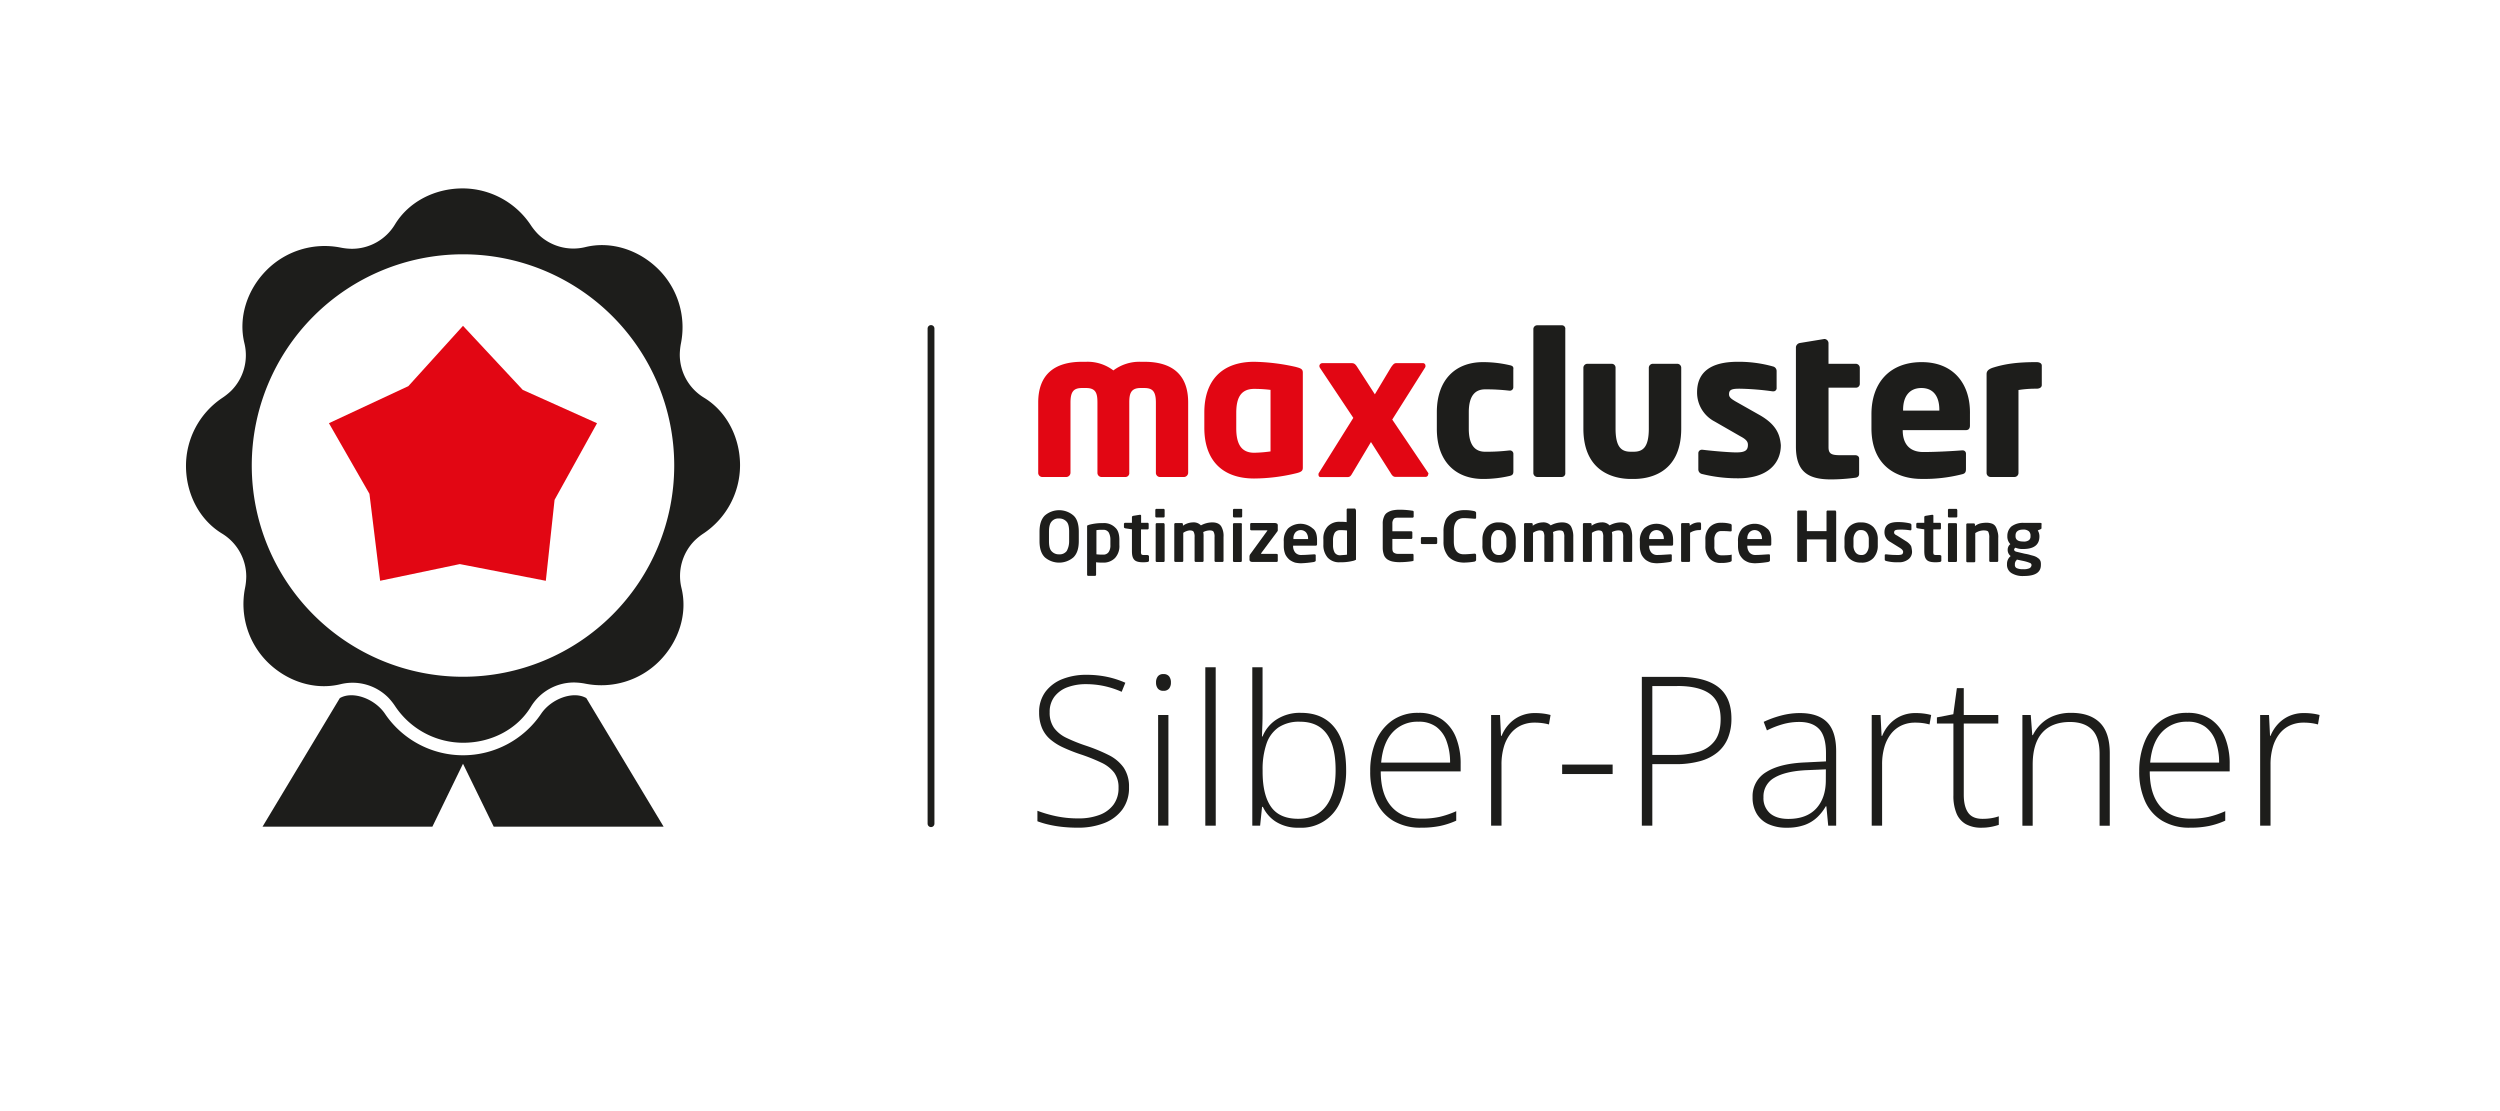 <svg xmlns="http://www.w3.org/2000/svg" viewBox="0 0 1035 460"><defs><style>      .cls-1 {        fill: #fff;      }      .cls-2 {        fill: none;        stroke: #1d1d1b;        stroke-linecap: round;        stroke-linejoin: round;        stroke-width: 2.83px;      }      .cls-3 {        fill: #e20613;      }      .cls-4 {        fill: #1d1d1b;      }      .cls-5 {        isolation: isolate;      }    </style></defs><g id="Hintergrund"><rect class="cls-1" width="1035" height="460"></rect></g><g id="Ebene_1" data-name="Ebene 1"><line class="cls-2" x1="385.44" y1="341" x2="385.44" y2="136"></line><g><path class="cls-3" d="M473.76,149.78h-1.52a17.87,17.87,0,0,0-11.3,3.58,17.59,17.59,0,0,0-11.29-3.58H448c-11.57,0-18.18,5.36-18.18,16.91v29a1.71,1.71,0,0,0,1.65,1.79h10.06a1.8,1.8,0,0,0,1.65-1.79v-29c0-4.67,1.38-6.05,4.82-6.05h1.66c4.13,0,4.68,2.34,4.68,6.05v29a1.71,1.71,0,0,0,1.65,1.79H466a1.6,1.6,0,0,0,1.52-1.79v-29c0-3.58.55-6.05,4.68-6.05h1.52c3.44,0,4.82,1.38,4.82,6.05v29a1.71,1.71,0,0,0,1.65,1.79h10.06a1.8,1.8,0,0,0,1.65-1.79v-29C491.94,155.14,485.33,149.78,473.76,149.78Zm63,2.2a84.09,84.09,0,0,0-17.5-2.2c-13.36,0-20.67,7.7-20.67,21v6.32c0,13.33,7.31,21,20.67,21a75.65,75.65,0,0,0,17.5-2.2c2.2-.55,2.61-1.1,2.61-2.34V154.18C539.33,153.08,538.92,152.53,536.72,152ZM526,186.89a56.86,56.86,0,0,1-6.75.55c-5.79,0-7.44-4.26-7.44-10.17V171c0-5.77,1.52-10,7.44-10a54.59,54.59,0,0,1,6.75.41Zm65.3,8.93L576.39,173.7,590,152.12a1,1,0,0,0,.14-.69,1.06,1.06,0,0,0-1-1.1h-11c-1,0-1.37.55-2.2,1.65l-6.75,11.27L561.93,152c-.69-1.1-1.24-1.65-2.21-1.65H547.46a1.23,1.23,0,0,0-1.24,1.24c0,.14.14.41.14.55L560.27,173,546,195.82a1,1,0,0,0-.14.69c0,.55.27,1,.83,1h11.15c1,0,1.38-.41,2.07-1.65L567.58,183l8.12,12.78c.69,1.24,1.24,1.65,2.07,1.65h12.4a1.08,1.08,0,0,0,1.1-1.1.41.41,0,0,0,0-.55Z"></path><path class="cls-4" d="M624.89,151.16A48.64,48.64,0,0,0,614,149.92c-11.57,0-19.15,7.42-19.15,20.75v6.87c0,13.33,7.58,20.75,19.15,20.75a48.36,48.36,0,0,0,10.89-1.23c1.24-.28,1.65-.69,1.65-1.93v-7.28a1.41,1.41,0,0,0-1.51-1.37h-.14a81.33,81.33,0,0,1-10.06.54c-3.72,0-6.75-2.19-6.75-9.48v-6.87c0-7.28,3-9.48,6.75-9.48a82.73,82.73,0,0,1,10.06.55H625a1.41,1.41,0,0,0,1.51-1.37V153C626.68,151.85,626.27,151.43,624.89,151.16Zm21.63-16.49H636.46a1.59,1.59,0,0,0-1.65,1.65v59.5a1.67,1.67,0,0,0,1.65,1.65h10.06a1.48,1.48,0,0,0,1.51-1.65v-59.5a1.42,1.42,0,0,0-1.51-1.65Zm47.94,15.94H684.27a1.67,1.67,0,0,0-1.66,1.65v25.15c0,7.83-2.48,9.61-6.33,9.61h-1.11c-3.85,0-6.33-1.78-6.33-9.61V152.26a1.59,1.59,0,0,0-1.66-1.65h-10a1.67,1.67,0,0,0-1.66,1.65h0v25.15c0,19.23,14.47,20.88,19.7,20.88h1.11c5.23,0,19.7-1.51,19.7-20.88V152.26A1.65,1.65,0,0,0,694.46,150.61Zm34.17,21.3-10.2-5.77c-1.65-1-2.61-1.65-2.61-2.89,0-1.92,1.1-2.33,4.4-2.33a111.77,111.77,0,0,1,13.64,1.1h.28a1.34,1.34,0,0,0,1.38-1.52v-6.87a1.94,1.94,0,0,0-1.52-1.92,52.4,52.4,0,0,0-14.6-1.93c-11.3,0-16.81,4.4-16.81,12.65a13.51,13.51,0,0,0,7.3,12.09l10.75,6.18c2.34,1.24,3,2.2,3,3.44,0,2.2-1,3.16-4.82,3.16-2.62,0-9.51-.55-13.92-1.1h-.27a1.42,1.42,0,0,0-1.52,1.37v6.74a1.94,1.94,0,0,0,1.52,1.92,61.33,61.33,0,0,0,15,1.79c12,0,17.64-6.05,17.64-13.74C736.89,180,735.52,175.89,728.63,171.91Zm39.67-21.3H757V142a1.77,1.77,0,0,0-1.52-1.65h-.27L745.16,142a2,2,0,0,0-1.65,1.65v41.23c0,10.71,5.37,13.6,14.6,13.6a78.75,78.75,0,0,0,9.92-.69q1.65-.19,1.65-1.65v-6.32c0-.82-.69-1.37-1.65-1.37h-6.2c-3.58,0-4.82-.55-4.82-3.3V160.5H768.3a1.59,1.59,0,0,0,1.66-1.65h0v-6.59A1.68,1.68,0,0,0,768.3,150.61Zm27.28-.69c-13.08,0-20.8,8.38-20.8,21.58v5.77c0,15.8,10.75,21,20.67,21a63.19,63.19,0,0,0,16.8-1.92c1.38-.28,1.66-1,1.66-2.2v-6.32a1.34,1.34,0,0,0-1.52-1.37h-.27c-3.31.27-10.61.68-15.85.68-6.47,0-8.54-4.26-8.54-8.93v-.14h26.18c1.1,0,1.65-.68,1.65-1.92V171.5c.28-12.37-6.61-21.58-20-21.58Zm7.3,20.07h-15v-.28c0-6.05,3-9.07,7.58-9.07s7.43,3,7.43,9.07Zm40.23-20.07c-7.85,0-13,.69-18.18,2.34-1.93.69-2.48,1.51-2.48,2.61v40.95a1.67,1.67,0,0,0,1.65,1.65H834a1.67,1.67,0,0,0,1.65-1.65V161.47a44.37,44.37,0,0,1,7.44-.55c1.52,0,2.21-.69,2.21-1.52v-8C845.32,150.33,844.22,149.92,843.11,149.92Z"></path><g class="cls-5"><path class="cls-4" d="M446.62,220.14V224c0,3-.69,5.22-2.21,6.73a9.08,9.08,0,0,1-11.85,0c-1.51-1.51-2.2-3.71-2.2-6.73v-3.85c0-3,.69-5.22,2.2-6.73a9.08,9.08,0,0,1,11.85,0C445.93,214.78,446.62,217.12,446.62,220.14Zm-4,3.85v-3.85c0-1.92-.28-3.3-1-4.12a4.06,4.06,0,0,0-3.17-1.37,3.65,3.65,0,0,0-3.17,1.37c-.69.82-1,2.2-1,4.12V224c0,1.92.28,3.3,1,4.12a4,4,0,0,0,3.17,1.38,3.67,3.67,0,0,0,3.17-1.38A8.26,8.26,0,0,0,442.62,224Z"></path><path class="cls-4" d="M463.42,223.44v2.2a7.22,7.22,0,0,1-1.79,5.36,6.63,6.63,0,0,1-5.1,1.92,19,19,0,0,1-2.75-.14v5.09a.49.49,0,0,1-.55.55h-2.62a.48.48,0,0,1-.41-.14.49.49,0,0,1-.14-.41V217.94c0-.27,0-.41.14-.41s.27-.14.69-.27a20.74,20.74,0,0,1,5.78-.69,6.47,6.47,0,0,1,5.1,1.92C462.87,219.46,463.42,221.24,463.42,223.44Zm-3.72,2.2v-2.2a6,6,0,0,0-.69-3,2.58,2.58,0,0,0-2.34-1.1,14.77,14.77,0,0,0-2.75.14v10a19.48,19.48,0,0,0,2.75.13,2.58,2.58,0,0,0,2.34-1.1A4.82,4.82,0,0,0,459.7,225.64Z"></path><path class="cls-4" d="M475.68,230.31v1.79c0,.27-.13.41-.55.55a11.85,11.85,0,0,1-1.93.13c-1.65,0-2.89-.27-3.58-1s-1-1.78-1-3.71v-8.93l-2.76-.41c-.41-.14-.55-.28-.55-.55V217a.49.49,0,0,1,.55-.55h2.76V214.1c0-.28.14-.42.55-.55l2.62-.42H472a.37.37,0,0,1,.42.42v2.88H475a.5.5,0,0,1,.41.14.49.49,0,0,1,.14.41v1.65a.48.48,0,0,1-.14.41.5.5,0,0,1-.41.14h-2.62v8.93a3.06,3.06,0,0,0,.14,1.38,1.33,1.33,0,0,0,1,.27H475C475.41,229.9,475.68,230,475.68,230.31Z"></path><path class="cls-4" d="M482.16,211.21v2.47a.48.48,0,0,1-.55.55h-2.76a.53.53,0,0,1-.41-.13.51.51,0,0,1-.14-.42v-2.47a.49.49,0,0,1,.14-.41.5.5,0,0,1,.41-.14h2.76a.49.49,0,0,1,.55.55Zm0,5.91v15a.49.49,0,0,1-.55.55H479a.49.49,0,0,1-.55-.55v-15a.48.48,0,0,1,.14-.41.49.49,0,0,1,.41-.14h2.62a.49.49,0,0,1,.41.14C482,216.84,482.16,217,482.16,217.12Z"></path><path class="cls-4" d="M506.54,222.34v9.76a.48.48,0,0,1-.55.55h-2.61a.51.51,0,0,1-.42-.14.49.49,0,0,1-.14-.41v-9.76a4.05,4.05,0,0,0-.41-2.2c-.27-.41-.83-.55-1.65-.55a6.24,6.24,0,0,0-2.62.69,8.94,8.94,0,0,1,.14,2.06v9.76a.49.49,0,0,1-.55.55h-2.62a.48.48,0,0,1-.41-.14.49.49,0,0,1-.14-.41v-9.76a4.15,4.15,0,0,0-.41-2.2c-.28-.41-.83-.55-1.66-.55a5.67,5.67,0,0,0-2.62,1V232.1a.48.48,0,0,1-.55.55h-2.61a.51.51,0,0,1-.42-.14.49.49,0,0,1-.14-.41v-15a.48.48,0,0,1,.14-.41.51.51,0,0,1,.42-.14h2.48a.5.5,0,0,1,.41.14.48.48,0,0,1,.14.41v.55a7.4,7.4,0,0,1,4.13-1.38,4.09,4.09,0,0,1,3.31,1.24,10,10,0,0,1,4.68-1.24q2.68,0,3.72,1.65A7.75,7.75,0,0,1,506.54,222.34Z"></path><path class="cls-4" d="M514.26,211.21v2.47a.48.48,0,0,1-.55.55H511a.53.53,0,0,1-.41-.13.51.51,0,0,1-.14-.42v-2.47a.49.49,0,0,1,.14-.41.5.5,0,0,1,.41-.14h2.76a.49.49,0,0,1,.55.55Zm-.14,5.91v15a.49.49,0,0,1-.14.41.48.48,0,0,1-.41.14H511a.5.5,0,0,1-.41-.14.49.49,0,0,1-.14-.41v-15a.48.48,0,0,1,.14-.41.5.5,0,0,1,.41-.14h2.62a.49.49,0,0,1,.55.55Z"></path><path class="cls-4" d="M529,229.76v2.34a.49.49,0,0,1-.14.41.48.48,0,0,1-.41.14H518.39a1.91,1.91,0,0,1-.82-.28,1,1,0,0,1-.28-.82v-1.24a1.86,1.86,0,0,1,.41-1l6.89-9.48a.14.14,0,0,1,.14-.14.14.14,0,0,0-.14-.14h-6.47c-.28,0-.55-.13-.55-.41v-2.06a.51.51,0,0,1,.13-.41.51.51,0,0,1,.42-.14h9.78a2.13,2.13,0,0,1,.83.27,1,1,0,0,1,.27.83v1.65a1,1,0,0,1-.14.69l-6.75,9.06v.14c0,.14,0,.14.14.14h6.2C528.86,229.35,529,229.49,529,229.76Z"></path><path class="cls-4" d="M545.26,223.58v1.65c0,.41-.14.68-.55.68h-9.37v.14a4.21,4.21,0,0,0,.82,2.61,3.14,3.14,0,0,0,2.62,1.1c1.52,0,3.17-.14,5.24-.27h.14c.27,0,.55.13.55.41v1.92c0,.28,0,.42-.14.55s-.28.14-.55.28a42.41,42.41,0,0,1-5.51.55,13.46,13.46,0,0,1-2.35-.28,8.23,8.23,0,0,1-2.2-1.1,7.22,7.22,0,0,1-1.79-2.2,9,9,0,0,1-.69-3.43v-2.06a7.42,7.42,0,0,1,1.79-5.36,7.7,7.7,0,0,1,10.2,0C544.71,219.59,545.26,221.38,545.26,223.58Zm-3.72-.41h0a4.09,4.09,0,0,0-.83-2.75,3,3,0,0,0-4.41,0,3.71,3.71,0,0,0-.82,2.61v.14Z"></path><path class="cls-4" d="M561.38,211.49v19.92c0,.28,0,.41-.14.41s-.28.14-.69.28a20.84,20.84,0,0,1-5.79.68,6.42,6.42,0,0,1-5.09-1.92,7.8,7.8,0,0,1-1.79-5.36v-2.2a7.24,7.24,0,0,1,1.79-5.36,6.66,6.66,0,0,1,5.09-1.92,19.17,19.17,0,0,1,2.76.14v-5.09a.5.5,0,0,1,.14-.41.48.48,0,0,1,.41-.14h2.62a.49.49,0,0,1,.41.14A1.47,1.47,0,0,1,561.38,211.49Zm-3.72,18.13v-10a19.62,19.62,0,0,0-2.76-.13,2.6,2.6,0,0,0-2.34,1.09,6.2,6.2,0,0,0-.69,3v2.2a6.18,6.18,0,0,0,.69,3,2.58,2.58,0,0,0,2.34,1.1C556,229.76,557,229.76,557.66,229.62Z"></path><path class="cls-4" d="M585.21,230v1.78c0,.28,0,.42-.14.42s-.27.13-.41.13a33.93,33.93,0,0,1-5.51.41,13.72,13.72,0,0,1-2.62-.27,6.62,6.62,0,0,1-2.07-.82A4,4,0,0,1,573,229.9a9.05,9.05,0,0,1-.55-3v-10a6.66,6.66,0,0,1,.55-3,3.31,3.31,0,0,1,1.51-1.79,6.62,6.62,0,0,1,2.07-.82,13.72,13.72,0,0,1,2.62-.27,35.18,35.18,0,0,1,5.51.41.6.6,0,0,1,.41.14.48.48,0,0,1,.14.41v1.78a.48.48,0,0,1-.55.55h-5.92c-.83,0-1.52.14-1.8.55a3,3,0,0,0-.55,1.93v3.16h7.72a.49.49,0,0,1,.41.14.48.48,0,0,1,.14.41v2.06a.49.49,0,0,1-.55.55h-7.72v3.71c0,1,.14,1.65.55,1.92a2.75,2.75,0,0,0,1.8.55h5.92a.49.49,0,0,1,.41.14A1.81,1.81,0,0,1,585.21,230Z"></path><path class="cls-4" d="M595,222.89v1.79a.51.51,0,0,1-.55.55h-5.65c-.41,0-.55-.14-.55-.55v-1.79a.49.49,0,0,1,.55-.55h5.65A.59.59,0,0,1,595,222.89Z"></path><path class="cls-4" d="M611.11,229.9v1.92c0,.28-.27.55-.69.69a28.4,28.4,0,0,1-4.54.41,12.83,12.83,0,0,1-2.21-.27,8.53,8.53,0,0,1-2.2-.83,7.12,7.12,0,0,1-1.93-1.51,10.54,10.54,0,0,1-1.38-2.47,9.36,9.36,0,0,1-.55-3.58V220a10.62,10.62,0,0,1,.55-3.72,5.4,5.4,0,0,1,1.38-2.47,6.58,6.58,0,0,1,1.93-1.51,7,7,0,0,1,2.2-.82,10.58,10.58,0,0,1,2.21-.28,18.32,18.32,0,0,1,4.54.41c.42.14.69.41.69.69v1.92c0,.42-.14.55-.55.55h0c-1.79-.13-3.31-.27-4.55-.27-2.75,0-4.13,1.78-4.13,5.36v4.26q0,5.35,4.13,5.36c1.24,0,2.76-.14,4.55-.28h0A.63.63,0,0,1,611.11,229.9Z"></path><path class="cls-4" d="M627.51,223.44v2.34a7.54,7.54,0,0,1-1.8,5.22,6.37,6.37,0,0,1-5.09,1.92,6.85,6.85,0,0,1-5.1-1.92,7.09,7.09,0,0,1-1.79-5.22v-2.34a7.52,7.52,0,0,1,1.79-5.22,6.35,6.35,0,0,1,5.1-1.93,6.84,6.84,0,0,1,5.09,1.93A7.92,7.92,0,0,1,627.51,223.44Zm-3.86,2.34v-2.34a4.52,4.52,0,0,0-.83-2.89,2.77,2.77,0,0,0-2.34-1.09,2.46,2.46,0,0,0-2.34,1.09,4.52,4.52,0,0,0-.83,2.89v2.34a4.49,4.49,0,0,0,.83,2.88,2.75,2.75,0,0,0,2.34,1.1,2.44,2.44,0,0,0,2.34-1.1A4.77,4.77,0,0,0,623.65,225.78Z"></path><path class="cls-4" d="M651.34,222.34v9.76a.49.49,0,0,1-.55.55h-2.62a.49.49,0,0,1-.55-.55v-9.76a4.15,4.15,0,0,0-.41-2.2c-.28-.41-.83-.55-1.66-.55a6.2,6.2,0,0,0-2.61.69,9.62,9.62,0,0,1,.13,2.06v9.76a.48.48,0,0,1-.55.55H639.9a.5.5,0,0,1-.41-.14.49.49,0,0,1-.14-.41v-9.76a4.05,4.05,0,0,0-.41-2.2c-.28-.41-.83-.55-1.65-.55a5.63,5.63,0,0,0-2.62,1V232.1a.49.49,0,0,1-.55.55H631.5a.49.49,0,0,1-.55-.55v-15a.48.48,0,0,1,.14-.41.49.49,0,0,1,.41-.14H634a.49.49,0,0,1,.55.55v.55a7.44,7.44,0,0,1,4.13-1.38,4.09,4.09,0,0,1,3.31,1.24,10,10,0,0,1,4.69-1.24c1.79,0,3,.55,3.71,1.65A9,9,0,0,1,651.34,222.34Z"></path><path class="cls-4" d="M675.72,222.34v9.76a.48.48,0,0,1-.55.55h-2.61a.51.51,0,0,1-.42-.14.49.49,0,0,1-.14-.41v-9.76a4.05,4.05,0,0,0-.41-2.2c-.27-.41-.83-.55-1.65-.55a6.24,6.24,0,0,0-2.62.69,8.94,8.94,0,0,1,.14,2.06v9.76a.49.49,0,0,1-.14.41.5.5,0,0,1-.41.14h-2.62a.48.48,0,0,1-.41-.14.49.49,0,0,1-.14-.41v-9.76a4.15,4.15,0,0,0-.41-2.2c-.28-.41-.83-.55-1.66-.55a5.67,5.67,0,0,0-2.62,1V232.1a.48.48,0,0,1-.55.55h-2.61a.51.51,0,0,1-.42-.14.49.49,0,0,1-.14-.41v-15a.48.48,0,0,1,.14-.41.51.51,0,0,1,.42-.14h2.48a.5.5,0,0,1,.41.14.48.48,0,0,1,.14.41v.55a7.4,7.4,0,0,1,4.13-1.38,4.09,4.09,0,0,1,3.31,1.24,10,10,0,0,1,4.68-1.24q2.69,0,3.72,1.65A9.11,9.11,0,0,1,675.72,222.34Z"></path><path class="cls-4" d="M692.67,223.58v1.65c0,.41-.14.68-.55.68h-9.37v.14a4.22,4.22,0,0,0,.83,2.61,3.1,3.1,0,0,0,2.61,1.1c1.52,0,3.17-.14,5.24-.27h.14c.41,0,.55.13.55.41v1.92c0,.28,0,.42-.14.55s-.27.14-.55.28a42.41,42.41,0,0,1-5.51.55,13.23,13.23,0,0,1-2.34-.28,8.14,8.14,0,0,1-2.21-1.1,7.22,7.22,0,0,1-1.79-2.2,9,9,0,0,1-.69-3.43v-2.06a7.42,7.42,0,0,1,1.79-5.36,7.7,7.7,0,0,1,10.2,0C692,219.59,692.67,221.38,692.67,223.58Zm-3.86-.41h0a4.09,4.09,0,0,0-.82-2.75,3,3,0,0,0-4.41,0,3.72,3.72,0,0,0-.83,2.61v.14Z"></path><path class="cls-4" d="M704.24,216.84v2.07a.5.5,0,0,1-.14.41.48.48,0,0,1-.41.14,7.32,7.32,0,0,0-4,1.09V232.1a.49.49,0,0,1-.14.41.5.5,0,0,1-.41.14h-2.62a.48.48,0,0,1-.55-.55v-15a.51.51,0,0,1,.13-.41.51.51,0,0,1,.42-.14H699a.49.49,0,0,1,.41.14.48.48,0,0,1,.14.41v.55a6,6,0,0,1,4.13-1.38.48.48,0,0,1,.41.14C704.1,216.57,704.24,216.71,704.24,216.84Z"></path><path class="cls-4" d="M716.92,229.9v1.92c0,.28,0,.42-.14.55s-.28.14-.55.28a12.78,12.78,0,0,1-3.72.41,6,6,0,0,1-4.69-1.79,7.45,7.45,0,0,1-1.79-5.22v-2.61a7.09,7.09,0,0,1,1.79-5.22,6.24,6.24,0,0,1,4.69-1.79,12.78,12.78,0,0,1,3.72.41.72.72,0,0,1,.55.28c.14.14.14.27.14.55v1.92c0,.28-.14.42-.55.42h-.14a30.64,30.64,0,0,0-3.72-.14,2.5,2.5,0,0,0-1.93.82,4,4,0,0,0-.83,2.89v2.61a4,4,0,0,0,.83,2.88,2.73,2.73,0,0,0,1.93.83,30.64,30.64,0,0,0,3.72-.14h.14C716.78,229.49,716.92,229.62,716.92,229.9Z"></path><path class="cls-4" d="M733.31,223.58v1.65c0,.41-.14.68-.55.68h-9.37v.14a4.22,4.22,0,0,0,.83,2.61,3.12,3.12,0,0,0,2.62,1.1c1.51,0,3.17-.14,5.23-.27h.14c.41,0,.55.13.55.41v1.92c0,.28,0,.42-.14.55s-.27.14-.55.28a42.41,42.41,0,0,1-5.51.55,13.34,13.34,0,0,1-2.34-.28,8.14,8.14,0,0,1-2.21-1.1,7.37,7.37,0,0,1-1.79-2.2,9,9,0,0,1-.69-3.43v-2.06a7.43,7.43,0,0,1,1.8-5.36,7.69,7.69,0,0,1,10.19,0C732.76,219.59,733.31,221.38,733.31,223.58Zm-3.86-.41h0a4.09,4.09,0,0,0-.82-2.75,3,3,0,0,0-4.41,0,3.72,3.72,0,0,0-.83,2.61v.14Z"></path><path class="cls-4" d="M760.18,211.9v20.2a.49.49,0,0,1-.14.41.5.5,0,0,1-.41.14h-2.9a.49.49,0,0,1-.55-.55v-8.8h-8.13v8.8a.48.48,0,0,1-.55.55h-2.89a.48.48,0,0,1-.41-.14.49.49,0,0,1-.14-.41V211.9a.49.49,0,0,1,.55-.55h2.89a.51.51,0,0,1,.42.14.51.51,0,0,1,.13.41v8h8.13v-8a.48.48,0,0,1,.14-.41.49.49,0,0,1,.41-.14h2.9a.5.5,0,0,1,.41.14C760,211.62,760.18,211.76,760.18,211.9Z"></path><path class="cls-4" d="M777.4,223.44v2.34a7.54,7.54,0,0,1-1.79,5.22,6.39,6.39,0,0,1-5.1,1.92,6.85,6.85,0,0,1-5.1-1.92,7.09,7.09,0,0,1-1.79-5.22v-2.34a7.52,7.52,0,0,1,1.79-5.22,6.35,6.35,0,0,1,5.1-1.93,6.87,6.87,0,0,1,5.1,1.93A7.29,7.29,0,0,1,777.4,223.44Zm-3.72,2.34v-2.34a4.52,4.52,0,0,0-.83-2.89,2.77,2.77,0,0,0-2.34-1.09,2.46,2.46,0,0,0-2.34,1.09,4.52,4.52,0,0,0-.83,2.89v2.34a4.49,4.49,0,0,0,.83,2.88,2.75,2.75,0,0,0,2.34,1.1,2.44,2.44,0,0,0,2.34-1.1A4.77,4.77,0,0,0,773.68,225.78Z"></path><path class="cls-4" d="M791.59,228.39a3.91,3.91,0,0,1-1.52,3.16,6.19,6.19,0,0,1-4.13,1.23,17.57,17.57,0,0,1-5.1-.54c-.41-.14-.55-.28-.55-.69V229.9c0-.28.14-.41.55-.41H781a34.26,34.26,0,0,0,4.82.27,4.06,4.06,0,0,0,1.65-.27,1.35,1.35,0,0,0,.42-1.1c0-.41-.42-1-1.24-1.51l-4-2.48a4.48,4.48,0,0,1-2.48-4c0-2.89,1.79-4.26,5.51-4.26a21.79,21.79,0,0,1,5.1.55c.28.13.55.27.55.68V219c0,.42-.14.55-.41.55h-.14a23.47,23.47,0,0,0-4.68-.27,3.88,3.88,0,0,0-1.52.27,1.08,1.08,0,0,0-.41,1,.71.71,0,0,0,.27.55,2.07,2.07,0,0,0,.83.55L789,224a6.41,6.41,0,0,1,2.2,2.06A11.61,11.61,0,0,1,791.59,228.39Z"></path><path class="cls-4" d="M803.71,230.31v1.79c0,.27-.14.41-.55.55a11.91,11.91,0,0,1-1.93.13c-1.65,0-2.89-.27-3.58-1s-1-1.78-1-3.71v-8.93l-2.76-.41c-.41-.14-.55-.28-.55-.55V217a.49.49,0,0,1,.14-.41.48.48,0,0,1,.41-.14h2.76V214.1c0-.28.13-.42.55-.55l2.61-.42H800a.37.37,0,0,1,.42.42v2.88H803a.48.48,0,0,1,.55.55v1.65a.51.51,0,0,1-.13.41.51.51,0,0,1-.42.14h-2.61v8.93a3.28,3.28,0,0,0,.13,1.38,1.38,1.38,0,0,0,1,.27H803C803.57,229.9,803.71,230,803.71,230.31Z"></path><path class="cls-4" d="M810.32,211.21v2.47a.47.47,0,0,1-.55.55H807a.47.47,0,0,1-.55-.55v-2.47a.48.48,0,0,1,.55-.55h2.75a.51.51,0,0,1,.42.14C810.19,210.94,810.32,211.07,810.32,211.21Zm-.13,5.91v15a.49.49,0,0,1-.14.41.5.5,0,0,1-.41.14H807a.48.48,0,0,1-.55-.55v-15a.51.51,0,0,1,.13-.41.51.51,0,0,1,.42-.14h2.62a.5.5,0,0,1,.41.14A.48.48,0,0,1,810.19,217.12Z"></path><path class="cls-4" d="M827.27,222.75v9.35a.49.49,0,0,1-.55.55H824.1a.49.49,0,0,1-.55-.55v-9.35a5.32,5.32,0,0,0-.41-2.61c-.28-.41-1-.55-2.07-.55a6.64,6.64,0,0,0-3.31,1.1v11.55a.53.53,0,0,1-.13.41.54.54,0,0,1-.42.13H814.6a.54.54,0,0,1-.42-.13.5.5,0,0,1-.14-.41v-15a.51.51,0,0,1,.14-.42.54.54,0,0,1,.42-.13h2.48a.53.53,0,0,1,.41.13.51.51,0,0,1,.14.42v.55a6.36,6.36,0,0,1,2.2-1.1,12.22,12.22,0,0,1,2.48-.28,6.81,6.81,0,0,1,2.48.41,3,3,0,0,1,1.52,1.38,7.91,7.91,0,0,1,.68,1.92A7.11,7.11,0,0,1,827.27,222.75Z"></path><path class="cls-4" d="M845.18,217.26v1.23c0,.28,0,.42-.14.42a2,2,0,0,1-.41.27l-1,.41a4.57,4.57,0,0,1,.69,2.34v.14c0,3.43-2.2,5.22-6.75,5.22a7.32,7.32,0,0,1-3.17-.55c-.27.27-.55.41-.55.69,0,.55.28.82,1,1l3.44.82a16.35,16.35,0,0,1,1.93.41c.41.14,1,.28,1.52.42a6.31,6.31,0,0,1,1.37.55c.28.13.55.41,1,.68a3.17,3.17,0,0,1,.69,1.1,4.5,4.5,0,0,1,.13,1.38v.13q0,4.55-7,4.54a8.9,8.9,0,0,1-5.24-1.24,4,4,0,0,1-1.79-3.57v-.28a4.11,4.11,0,0,1,1.52-3.16,3.17,3.17,0,0,1-1.24-2.61h0a2.92,2.92,0,0,1,1.1-2.33,4.46,4.46,0,0,1-1.24-3.3v-.14a5.21,5.21,0,0,1,1.65-3.85,8,8,0,0,1,5.24-1.51h6.75a.72.72,0,0,1,.55.28C845.32,216.84,845.18,217.12,845.18,217.26ZM841.05,234v-.14a1,1,0,0,0-.69-.82,17.45,17.45,0,0,0-2.76-.82l-2.61-.55a2,2,0,0,1-.42.55c-.14.13-.14.27-.27.54s-.14.55-.14.83v.27a1.38,1.38,0,0,0,.83,1.38,6.09,6.09,0,0,0,2.61.41,5.73,5.73,0,0,0,2.62-.41A1.6,1.6,0,0,0,841.05,234Zm-.42-12v-.28a2.33,2.33,0,0,0-.69-1.78,3.34,3.34,0,0,0-2.34-.69c-2.06,0-3.17.82-3.17,2.47v.28c0,1.51,1.11,2.19,3.17,2.19a3.46,3.46,0,0,0,2.34-.54A1.84,1.84,0,0,0,840.63,222.07Z"></path></g></g><g><path class="cls-4" d="M467.41,325.93a15,15,0,0,1-2.78,9.25,16.89,16.89,0,0,1-7.54,5.6,29.28,29.28,0,0,1-10.79,1.88,58.64,58.64,0,0,1-6.81-.36,47,47,0,0,1-5.52-.95,36.2,36.2,0,0,1-4.48-1.35v-4.34a52.8,52.8,0,0,0,7.6,2.22,44.1,44.1,0,0,0,9.42.94,24.22,24.22,0,0,0,8.53-1.39,12.72,12.72,0,0,0,5.88-4.21,11.38,11.38,0,0,0,2.15-7.12,10.23,10.23,0,0,0-1.79-6.22,14.35,14.35,0,0,0-5.37-4.17,75.12,75.12,0,0,0-9-3.56,68.56,68.56,0,0,1-6.89-2.76,22.86,22.86,0,0,1-5.29-3.37,12.72,12.72,0,0,1-3.35-4.64A16.34,16.34,0,0,1,430.2,295a14,14,0,0,1,2.59-8.57,16.07,16.07,0,0,1,7-5.27,26.65,26.65,0,0,1,10-1.79,41.44,41.44,0,0,1,8.41.82,37.88,37.88,0,0,1,7.69,2.47l-1.52,3.75A37.09,37.09,0,0,0,457,284a36.14,36.14,0,0,0-7.33-.76,21.87,21.87,0,0,0-7.73,1.28,11.94,11.94,0,0,0-5.37,3.86,10.27,10.27,0,0,0-2,6.49,10.75,10.75,0,0,0,1.84,6.53,13.69,13.69,0,0,0,5.22,4.13,66.69,66.69,0,0,0,8,3.2,69.83,69.83,0,0,1,9.44,3.9,16.65,16.65,0,0,1,6.13,5.16A13.94,13.94,0,0,1,467.41,325.93Z"></path><path class="cls-4" d="M481.66,279.07A2.83,2.83,0,0,1,484,280a4,4,0,0,1,.76,2.54,3.9,3.9,0,0,1-.76,2.53,2.88,2.88,0,0,1-2.36.93,2.78,2.78,0,0,1-2.28-.93,3.9,3.9,0,0,1-.76-2.53,4,4,0,0,1,.76-2.54A2.73,2.73,0,0,1,481.66,279.07ZM483.72,296v45.81h-4.26V296Z"></path><path class="cls-4" d="M503.32,341.82H499V276.24h4.3Z"></path><path class="cls-4" d="M522.7,276.24v18.63c0,1.6,0,3.36-.08,5.27s-.11,3.5-.17,4.76h.25a15,15,0,0,1,5.74-7,17.72,17.72,0,0,1,10.19-2.78q8.94,0,13.8,6t4.87,17.65a33,33,0,0,1-2.19,12.5,17.38,17.38,0,0,1-17.32,11.4,16.94,16.94,0,0,1-9.57-2.47,14.6,14.6,0,0,1-5.39-6.17h-.34l-.8,7.8h-3.24V276.24Zm15.47,22.55a15.34,15.34,0,0,0-8.85,2.34,13.47,13.47,0,0,0-5,6.8,32.77,32.77,0,0,0-1.6,10.92v.67q0,9.48,3.46,14.46t11.21,5Q545,339,549,333.7t3.94-14.94q0-9.9-3.67-14.93T538.17,298.79Z"></path><path class="cls-4" d="M587.22,295.12a16.61,16.61,0,0,1,9.76,2.74,16.44,16.44,0,0,1,5.81,7.5,29.06,29.06,0,0,1,1.92,10.92v3.07H571.63q0,9.45,4.36,14.5t12.5,5.06a34.09,34.09,0,0,0,7.39-.7,37.5,37.5,0,0,0,7-2.38v3.92a32.26,32.26,0,0,1-6.75,2.21,38.09,38.09,0,0,1-7.75.7,21.81,21.81,0,0,1-11.65-2.89,17.91,17.91,0,0,1-7.08-8.15,29.61,29.61,0,0,1-2.38-12.31A31.72,31.72,0,0,1,569.54,307a19.79,19.79,0,0,1,6.75-8.66A18.28,18.28,0,0,1,587.22,295.12Zm0,3.67a13.86,13.86,0,0,0-10.64,4.36q-4.06,4.37-4.78,12.58h28.53a25.12,25.12,0,0,0-1.44-8.85,12.61,12.61,0,0,0-4.32-6A12,12,0,0,0,587.18,298.79Z"></path><path class="cls-4" d="M635.52,295.21a26.35,26.35,0,0,1,3.41.21,21.39,21.39,0,0,1,3,.59l-.67,3.92a19.43,19.43,0,0,0-2.83-.57,22.79,22.79,0,0,0-3.07-.19,13.31,13.31,0,0,0-5.8,1.22,12,12,0,0,0-4.32,3.5,16,16,0,0,0-2.69,5.48,25.61,25.61,0,0,0-.93,7.16v25.29h-4.3V296H621l.42,8.64h.25a15.76,15.76,0,0,1,3-4.79,14.25,14.25,0,0,1,4.66-3.39A14.77,14.77,0,0,1,635.52,295.21Z"></path><path class="cls-4" d="M646.73,320.45v-3.92h20.9v3.92Z"></path><path class="cls-4" d="M694.85,280.21q11,0,16.48,4.21t5.48,13.11a20.92,20.92,0,0,1-1.46,8.06,15,15,0,0,1-4.36,5.93,19.46,19.46,0,0,1-7.27,3.62,37.72,37.72,0,0,1-10.18,1.22h-9.48v25.46h-4.34V280.21Zm-.46,3.83H684.06v28.49h9.06a34.24,34.24,0,0,0,10.29-1.37,12.44,12.44,0,0,0,6.61-4.62q2.33-3.24,2.32-8.85c0-4.74-1.46-8.21-4.38-10.38S700.51,284,694.39,284Z"></path><path class="cls-4" d="M745.12,295.21q7.54,0,11.3,3.79t3.75,12.09v30.73h-3.29l-.76-8h-.25a19.72,19.72,0,0,1-3.58,4.57,15,15,0,0,1-5.16,3.14,21.4,21.4,0,0,1-7.44,1.14,17.62,17.62,0,0,1-7.57-1.48,10.9,10.9,0,0,1-4.84-4.3,13,13,0,0,1-1.71-6.86,11.53,11.53,0,0,1,5.65-10.39q5.64-3.57,16.22-4l8.52-.42v-3.33q0-7-2.78-10t-8.22-3a25.15,25.15,0,0,0-6.81.91,37,37,0,0,0-6.64,2.59l-1.34-3.54a41.12,41.12,0,0,1,7.05-2.57A30.17,30.17,0,0,1,745.12,295.21Zm10.79,23.3-8,.34q-8.73.42-13.28,3.12a8.81,8.81,0,0,0-4.55,8.09,8.29,8.29,0,0,0,2.72,6.66q2.72,2.31,7.56,2.31,7.54,0,11.53-4.29c2.65-2.87,4-6.77,4-11.72Z"></path><path class="cls-4" d="M793.08,295.21a26.39,26.39,0,0,1,3.42.21,21.68,21.68,0,0,1,3,.59l-.68,3.92a19,19,0,0,0-2.82-.57,22.84,22.84,0,0,0-3.08-.19,13.3,13.3,0,0,0-5.79,1.22,12,12,0,0,0-4.32,3.5,16.15,16.15,0,0,0-2.7,5.48,25.63,25.63,0,0,0-.92,7.16v25.29h-4.3V296h3.66l.42,8.64h.26a15.76,15.76,0,0,1,3-4.79,14.25,14.25,0,0,1,4.66-3.39A14.72,14.72,0,0,1,793.08,295.21Z"></path><path class="cls-4" d="M820.81,339a22.45,22.45,0,0,0,3.69-.29,18.57,18.57,0,0,0,3-.76v3.54a24.32,24.32,0,0,1-3.16.82,20.58,20.58,0,0,1-4,.36,13,13,0,0,1-6.45-1.46,9.08,9.08,0,0,1-3.88-4.42,18.92,18.92,0,0,1-1.3-7.57V299.55h-6.83V297l6.79-1.31,1.47-10.79H813V296h14.29v3.54H813V329c0,3.29.62,5.78,1.84,7.48S818,339,820.81,339Z"></path><path class="cls-4" d="M857.48,295.12q7.71,0,11.84,4.05t4.13,12.68v30h-4.22V312.11q0-6.84-3.11-10t-9.07-3.21c-5,0-8.87,1.47-11.52,4.41s-4,7.37-4,13.29v25.25h-4.26V296h3.46l.63,8.34h.25A16.37,16.37,0,0,1,845,299.7a15.57,15.57,0,0,1,5.25-3.33A19.45,19.45,0,0,1,857.48,295.12Z"></path><path class="cls-4" d="M905.6,295.12a16.61,16.61,0,0,1,9.76,2.74,16.44,16.44,0,0,1,5.81,7.5,29.06,29.06,0,0,1,1.92,10.92v3.07H890q0,9.45,4.36,14.5t12.5,5.06a34.09,34.09,0,0,0,7.39-.7,37.5,37.5,0,0,0,7-2.38v3.92a32.26,32.26,0,0,1-6.75,2.21,38.09,38.09,0,0,1-7.75.7,21.81,21.81,0,0,1-11.65-2.89,18,18,0,0,1-7.08-8.15,29.61,29.61,0,0,1-2.38-12.31A31.72,31.72,0,0,1,887.92,307a19.79,19.79,0,0,1,6.75-8.66A18.3,18.3,0,0,1,905.6,295.12Zm0,3.67a13.86,13.86,0,0,0-10.64,4.36q-4.06,4.37-4.79,12.58h28.54a25.12,25.12,0,0,0-1.44-8.85,12.61,12.61,0,0,0-4.32-6A12,12,0,0,0,905.56,298.79Z"></path><path class="cls-4" d="M953.9,295.21a26.35,26.35,0,0,1,3.41.21,21.39,21.39,0,0,1,3,.59l-.67,3.92a19.43,19.43,0,0,0-2.83-.57,22.79,22.79,0,0,0-3.07-.19,13.31,13.31,0,0,0-5.8,1.22,12,12,0,0,0-4.32,3.5,16,16,0,0,0-2.69,5.48,25.61,25.61,0,0,0-.93,7.16v25.29h-4.3V296h3.67l.42,8.64H940a15.76,15.76,0,0,1,3-4.79,14.25,14.25,0,0,1,4.66-3.39A14.73,14.73,0,0,1,953.9,295.21Z"></path></g><g><path class="cls-4" d="M191.68,316.19l12.72,26.06h70.34l-32-53.23c-5.38-3.13-14.52.26-18.71,6.48a39,39,0,0,1-64.65,0c-4.19-6.22-13.33-9.61-18.7-6.48l-32,53.23H179Z"></path><path class="cls-4" d="M104.23,192.73a87.45,87.45,0,1,1,87.45,87.45A87.45,87.45,0,0,1,104.23,192.73Zm59.31-99.85A20.83,20.83,0,0,1,145.68,103a25.5,25.5,0,0,1-4.82-.53,33.91,33.91,0,0,0-30.41,9.29c-8.24,8.23-11.84,19.79-9.27,30.31a20.86,20.86,0,0,1-5.51,19.75,26.36,26.36,0,0,1-3.78,3A33.89,33.89,0,0,0,77,192.87c0,11.65,5.62,22.37,14.88,28a20.85,20.85,0,0,1,10.07,17.86,25.51,25.51,0,0,1-.53,4.83A33.94,33.94,0,0,0,110.65,274c8.24,8.23,19.8,11.84,30.32,9.26a20.88,20.88,0,0,1,19.75,5.51,25.9,25.9,0,0,1,3,3.79,33.89,33.89,0,0,0,28.06,14.94c11.65,0,22.37-5.62,28-14.89a20.87,20.87,0,0,1,17.86-10.06,26.45,26.45,0,0,1,4.83.52,33.91,33.91,0,0,0,30.41-9.28c8.23-8.24,11.84-19.79,9.26-30.31a20.87,20.87,0,0,1,5.51-19.75,25.25,25.25,0,0,1,3.79-3,34,34,0,0,0,14.94-28.07c0-11.65-5.62-22.37-14.89-28a20.87,20.87,0,0,1-10.06-17.86,26.36,26.36,0,0,1,.52-4.83,33.9,33.9,0,0,0-9.28-30.41c-8.24-8.24-19.79-11.84-30.31-9.27a20.84,20.84,0,0,1-19.75-5.51,25.69,25.69,0,0,1-3-3.78A33.92,33.92,0,0,0,191.53,78C179.88,78,169.16,83.62,163.54,92.88Z"></path><polygon class="cls-3" points="157.37 240.44 152.95 204.44 136.18 175.2 169.05 159.87 191.68 134.89 216.42 161.41 247.17 175.22 229.59 206.94 225.97 240.45 190.36 233.53 157.37 240.44"></polygon></g></g></svg>